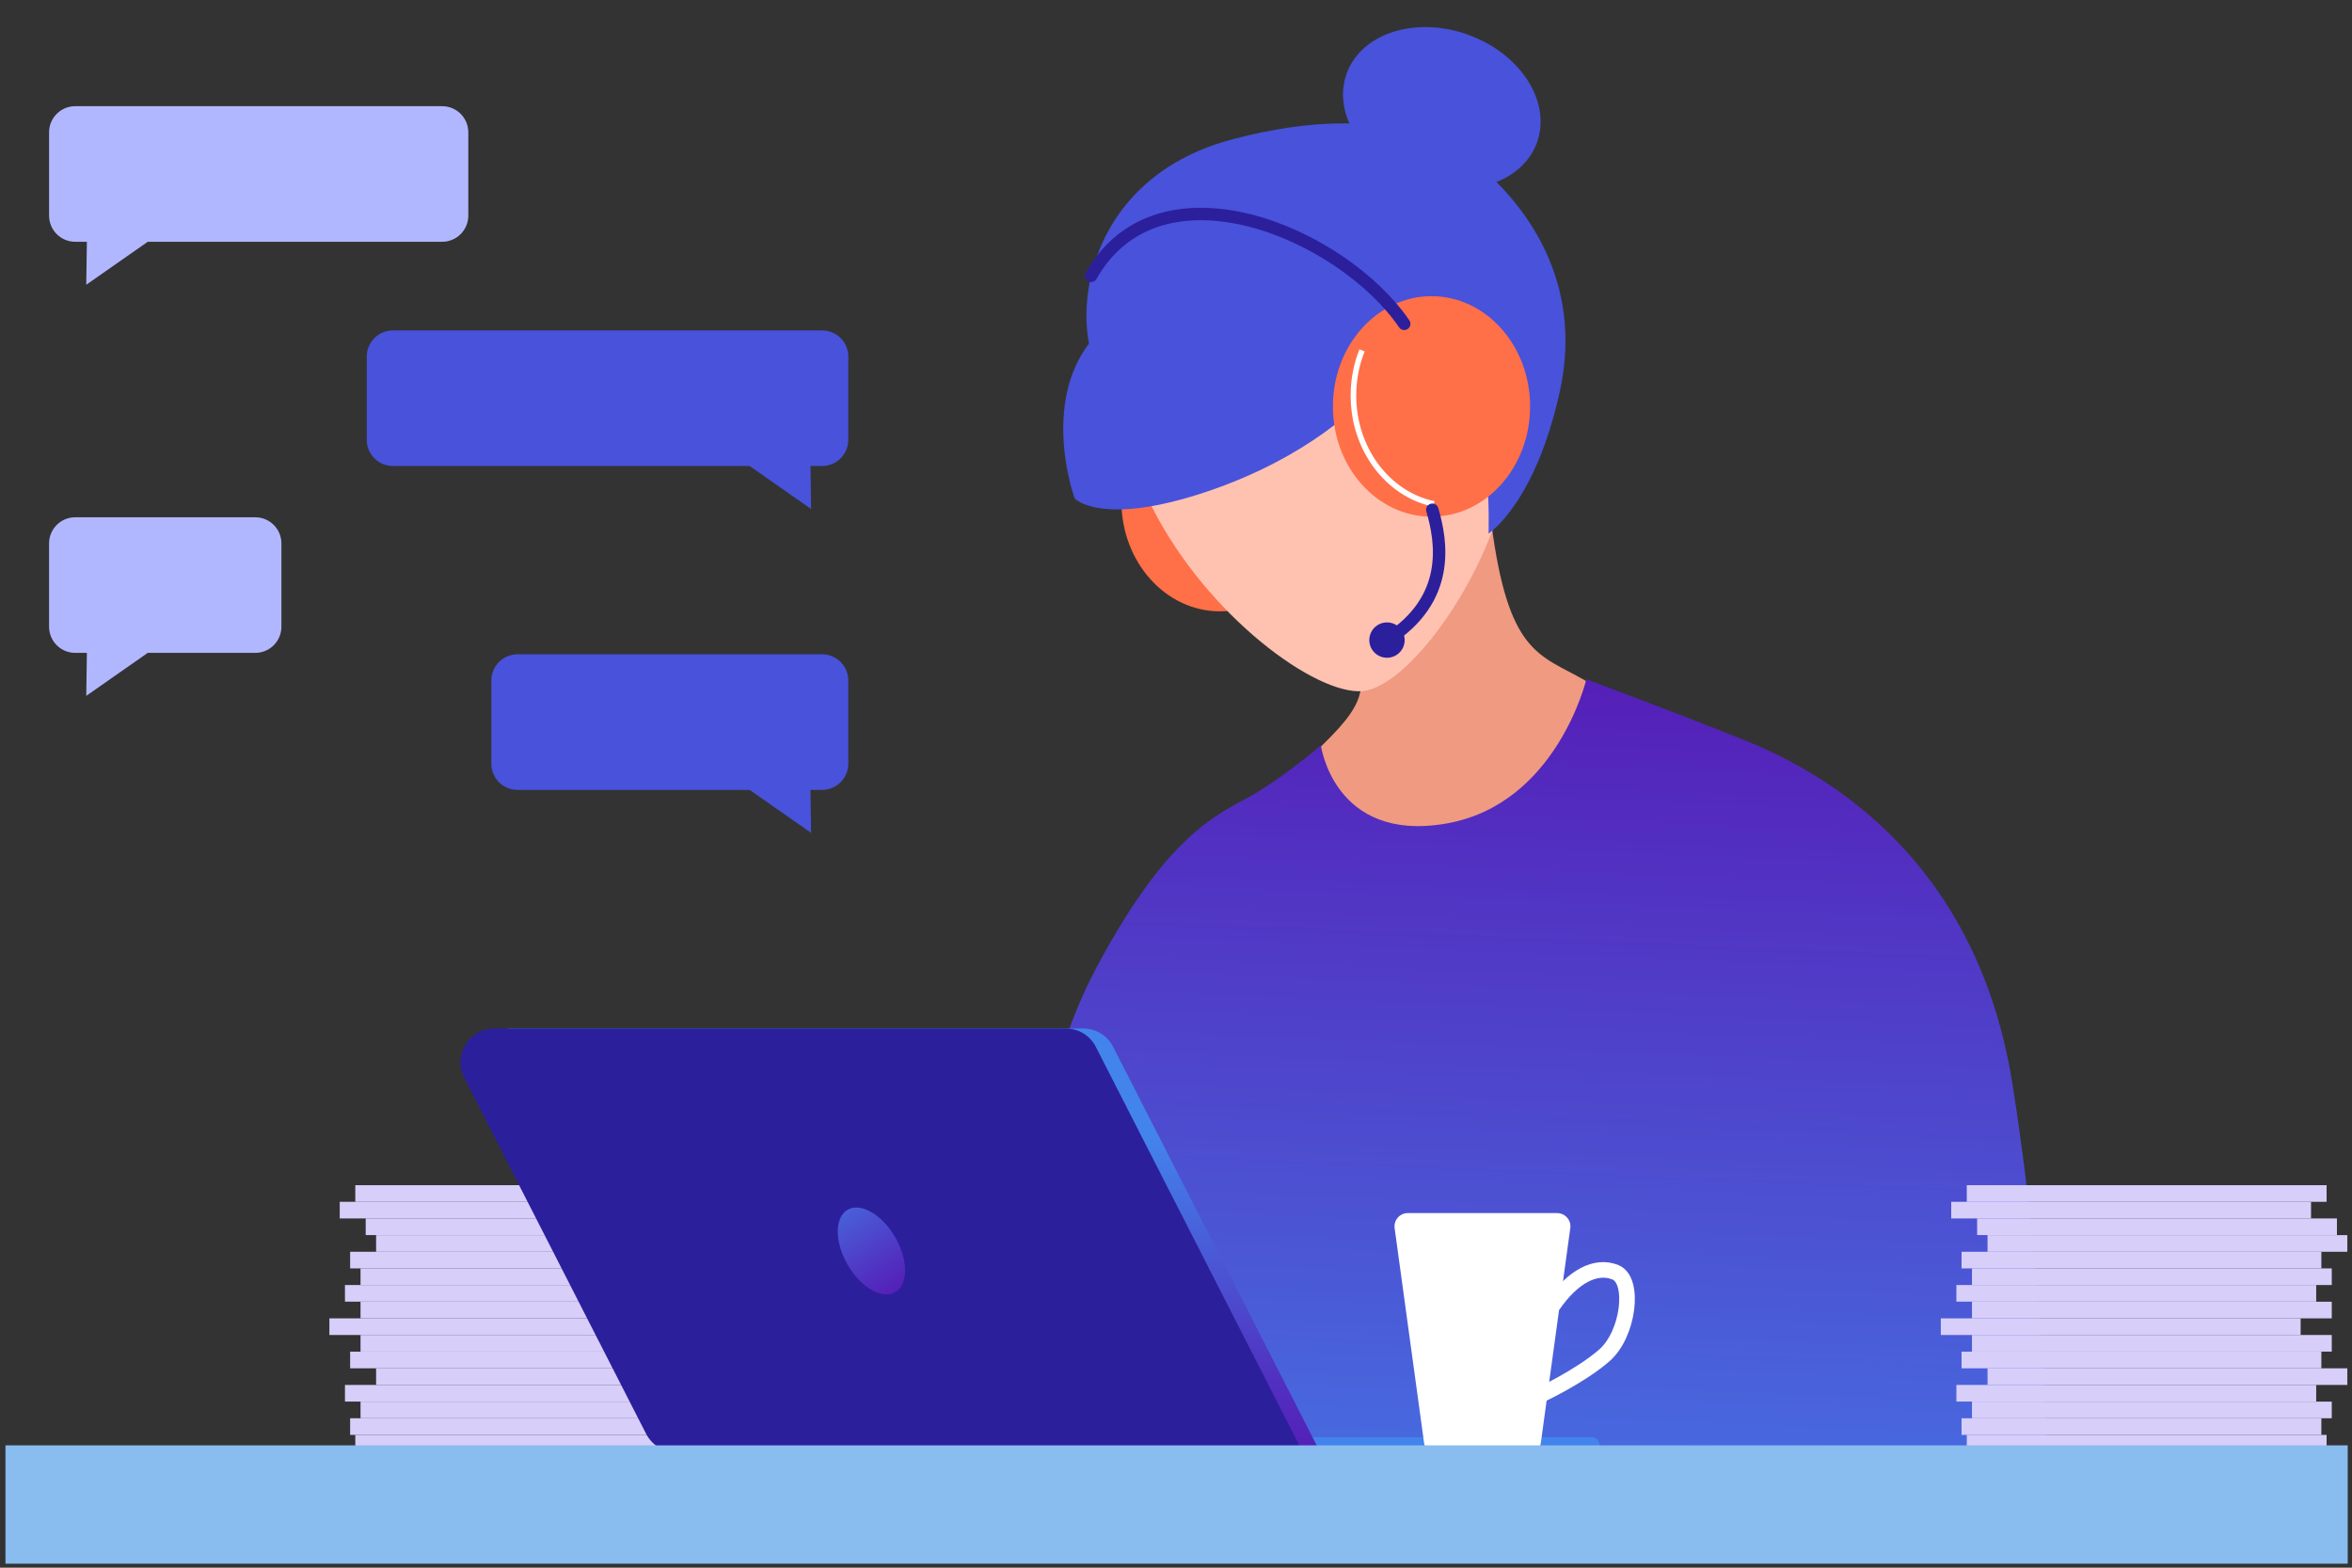 <svg width="348" height="232" viewBox="0 0 348 232" fill="none" xmlns="http://www.w3.org/2000/svg">
<rect x="0" y="0" width="348" height="232" fill="#333333" stroke="none"/>
<path d="M7.259 80.422V92.746C7.259 94.885 8.992 96.618 11.13 96.618H12.854L12.762 102.978L21.859 96.618H37.768C39.906 96.618 41.639 94.885 41.639 92.746V80.422C41.639 78.284 39.906 76.551 37.768 76.551H11.13C8.992 76.551 7.259 78.284 7.259 80.422Z" fill="#B1B7FF"/>
<path d="M7.26 19.585V31.909C7.26 34.048 8.993 35.781 11.131 35.781H12.854L12.762 42.141L21.86 35.781H65.419C67.557 35.781 69.29 34.048 69.29 31.909V19.585C69.29 17.447 67.557 15.714 65.419 15.714H11.131C8.993 15.714 7.26 17.447 7.26 19.585Z" fill="#B1B7FF"/>
<path d="M125.513 100.701V113.025C125.513 115.163 123.78 116.896 121.642 116.896H119.918L120.011 123.256L110.913 116.896H76.571C74.433 116.896 72.7 115.163 72.7 113.025V100.701C72.7 98.562 74.433 96.829 76.571 96.829H121.642C123.78 96.829 125.513 98.562 125.513 100.701Z" fill="#4852DB"/>
<path d="M125.514 52.769V65.093C125.514 67.231 123.781 68.964 121.642 68.964H119.919L120.011 75.325L110.914 68.964H58.137C55.999 68.964 54.266 67.231 54.266 65.093V52.769C54.266 50.63 55.999 48.898 58.137 48.898H121.642C123.781 48.898 125.514 50.63 125.514 52.769Z" fill="#4852DB"/>
<path d="M180.511 90.472C188.57 90.472 195.102 83.168 195.102 74.157C195.102 65.146 188.57 57.842 180.511 57.842C172.453 57.842 165.921 65.146 165.921 74.157C165.921 83.168 172.453 90.472 180.511 90.472Z" fill="#FF6F48"/>
<path d="M200.475 92.933C201.627 101.616 203.167 102.962 195.673 110.253C188.189 117.545 195.102 124.08 198.558 125.232C202.014 126.384 225.048 137.906 231.767 123.886C238.486 109.875 241.178 104.492 234.458 100.658C227.739 96.814 223.131 96.814 220.633 77.236C218.135 57.657 212.19 63.99 212.19 63.99L200.475 92.942V92.933Z" fill="#F09A82"/>
<path d="M180.89 32.115C164.917 40.991 162.649 60.911 171.295 76.654C179.94 92.398 195.867 103.533 202.199 102.188C208.531 100.842 218.642 87.393 222.357 73.769C225.813 61.095 226.965 47.084 213.721 35.756C203.729 27.211 191.259 26.344 180.89 32.105V32.115Z" fill="#FFC2B0"/>
<path d="M227.408 21.101C229.58 15.119 225.038 7.981 217.263 5.157C209.488 2.333 201.424 4.893 199.252 10.874C197.08 16.855 201.622 23.993 209.397 26.817C217.172 29.641 225.236 27.082 227.408 21.101Z" fill="#4852DB"/>
<path d="M163.423 56.109C158.077 50.062 159.008 26.732 182.428 20.593C205.849 14.445 216.218 21.939 220.633 26.161C225.048 30.382 234.458 41.139 230.808 57.842C227.159 74.544 220.246 78.96 220.246 78.96C220.246 78.96 220.817 61.87 216.218 59.188C211.609 56.496 210.844 61.492 207.582 61.298C204.319 61.105 199.517 54.192 187.618 54.192C175.718 54.192 167.847 61.105 163.432 56.109H163.423Z" fill="#4852DB"/>
<path d="M172.64 43.628C193.563 37.867 201.434 59.372 201.434 59.372C201.434 59.372 193.95 67.631 178.401 72.811C162.852 77.992 159.008 73.77 159.008 73.77C159.008 73.77 150.234 49.795 172.64 43.628Z" fill="#4852DB"/>
<path d="M211.803 76.461C219.862 76.461 226.394 69.156 226.394 60.145C226.394 51.135 219.862 43.83 211.803 43.83C203.745 43.83 197.213 51.135 197.213 60.145C197.213 69.156 203.745 76.461 211.803 76.461Z" fill="#FF6F48"/>
<path d="M212.154 74.572C205.379 73.162 200.254 66.516 200.254 58.533C200.254 56.155 200.706 53.897 201.526 51.851" stroke="white" stroke-width="0.83" stroke-miterlimit="10"/>
<path d="M154.041 226.799C153.277 212.602 146.506 172.411 162.468 142.735C173.776 121.723 181.246 120.245 186.233 117.112C191.22 113.979 195.433 110.288 195.433 110.288C195.433 110.288 197.347 124.67 213.834 121.9C230.312 119.139 234.719 100.517 234.719 100.517C234.719 100.517 247.554 105.314 257.711 109.367C267.868 113.421 292.203 125.405 297.761 160.427C303.318 195.45 303.124 226.79 303.124 226.79H154.041V226.799Z" fill="url(#paint0_linear_6893_6108)"/>
<path d="M207.766 47.922C198.549 34.483 171.562 22.96 161.441 40.815" stroke="#2C1F9C" stroke-width="1.84" stroke-miterlimit="10" stroke-linecap="round"/>
<path d="M211.923 75.439C213.315 80.195 214.753 88.694 205.222 94.722" stroke="#2C1F9C" stroke-width="1.84" stroke-miterlimit="10" stroke-linecap="round"/>
<path d="M207.287 93.126C208.172 94.269 207.96 95.91 206.817 96.795C205.674 97.68 204.033 97.468 203.148 96.325C202.264 95.182 202.476 93.541 203.618 92.656C204.761 91.771 206.402 91.983 207.287 93.126Z" fill="#2C1F9C"/>
<path d="M105.808 212.348H52.57V214.809H105.808V212.348Z" fill="#D7CEFA"/>
<path d="M105.043 209.886H51.805V212.347H105.043V209.886Z" fill="#D7CEFA"/>
<path d="M106.582 207.425H53.344V209.886H106.582V207.425Z" fill="#D7CEFA"/>
<path d="M104.277 204.955H51.04V207.416H104.277V204.955Z" fill="#D7CEFA"/>
<path d="M108.886 202.494H55.648V204.955H108.886V202.494Z" fill="#D7CEFA"/>
<path d="M105.043 200.033H51.805V202.494H105.043V200.033Z" fill="#D7CEFA"/>
<path d="M106.582 197.562H53.344V200.024H106.582V197.562Z" fill="#D7CEFA"/>
<path d="M101.973 195.102H48.736V197.563H101.973V195.102Z" fill="#D7CEFA"/>
<path d="M106.582 192.641H53.344V195.102H106.582V192.641Z" fill="#D7CEFA"/>
<path d="M104.277 190.169H51.04V192.63H104.277V190.169Z" fill="#D7CEFA"/>
<path d="M106.582 187.708H53.344V190.169H106.582V187.708Z" fill="#D7CEFA"/>
<path d="M105.043 185.247H51.805V187.708H105.043V185.247Z" fill="#D7CEFA"/>
<path d="M108.886 182.786H55.648V185.247H108.886V182.786Z" fill="#D7CEFA"/>
<path d="M107.347 180.315H54.109V182.777H107.347V180.315Z" fill="#D7CEFA"/>
<path d="M103.503 177.854H50.266V180.316H103.503V177.854Z" fill="#D7CEFA"/>
<path d="M105.808 175.394H52.57V177.855H105.808V175.394Z" fill="#D7CEFA"/>
<path d="M344.242 212.348H291.004V214.809H344.242V212.348Z" fill="#D7CEFA"/>
<path d="M343.468 209.886H290.23V212.347H343.468V209.886Z" fill="#D7CEFA"/>
<path d="M345.007 207.425H291.77V209.886H345.007V207.425Z" fill="#D7CEFA"/>
<path d="M342.703 204.955H289.465V207.416H342.703V204.955Z" fill="#D7CEFA"/>
<path d="M347.311 202.494H294.074V204.955H347.311V202.494Z" fill="#D7CEFA"/>
<path d="M343.468 200.033H290.23V202.494H343.468V200.033Z" fill="#D7CEFA"/>
<path d="M345.007 197.562H291.77V200.024H345.007V197.562Z" fill="#D7CEFA"/>
<path d="M340.399 195.102H287.161V197.563H340.399V195.102Z" fill="#D7CEFA"/>
<path d="M345.007 192.641H291.77V195.102H345.007V192.641Z" fill="#D7CEFA"/>
<path d="M342.703 190.169H289.465V192.63H342.703V190.169Z" fill="#D7CEFA"/>
<path d="M345.007 187.708H291.77V190.169H345.007V187.708Z" fill="#D7CEFA"/>
<path d="M343.468 185.247H290.23V187.708H343.468V185.247Z" fill="#D7CEFA"/>
<path d="M347.311 182.786H294.074V185.247H347.311V182.786Z" fill="#D7CEFA"/>
<path d="M345.772 180.315H292.535V182.777H345.772V180.315Z" fill="#D7CEFA"/>
<path d="M341.938 177.854H288.7V180.316H341.938V177.854Z" fill="#D7CEFA"/>
<path d="M344.242 175.394H291.004V177.855H344.242V175.394Z" fill="#D7CEFA"/>
<path d="M235.5 214.983H107.024V212.679H235.5C236.136 212.679 236.652 213.195 236.652 213.831C236.652 214.467 236.136 214.983 235.5 214.983Z" fill="#4383EC"/>
<path d="M195.379 214.984H102.757C100.803 214.984 99.024 213.887 98.139 212.154L71.244 159.484C69.548 156.157 71.963 152.202 75.696 152.202H160.253C162.133 152.202 163.857 153.253 164.705 154.931L195.37 214.984H195.379Z" fill="url(#paint1_linear_6893_6108)"/>
<path d="M192.816 214.984H100.195C98.241 214.984 96.462 213.887 95.577 212.154L68.682 159.484C66.986 156.157 69.401 152.202 73.133 152.202H157.69C159.571 152.202 161.294 153.253 162.142 154.931L192.807 214.984H192.816Z" fill="#2C1F9C"/>
<path d="M132.455 191.231C134.399 190.108 134.399 186.468 132.454 183.099C130.51 179.731 127.357 177.91 125.413 179.033C123.469 180.155 123.469 183.796 125.414 187.164C127.358 190.533 130.511 192.353 132.455 191.231Z" fill="url(#paint2_linear_6893_6108)"/>
<path d="M213.14 215.713H225.555C226.772 215.713 227.804 214.81 227.97 213.602L232.339 181.755C232.505 180.575 231.583 179.524 230.394 179.524H208.291C207.102 179.524 206.19 180.575 206.347 181.755L210.715 213.602C210.881 214.81 211.914 215.713 213.13 215.713H213.14Z" fill="white"/>
<path d="M229.749 193.194C232.707 188.88 236.136 187.101 239.03 188.291C241.924 189.47 240.984 197.453 237.371 200.587C233.767 203.721 227.915 206.44 227.915 206.44" stroke="white" stroke-width="2.31" stroke-miterlimit="10"/>
<path d="M347.367 213.895H0.808V231.408H347.367V213.895Z" fill="#89BCEF"/>
<defs>
<linearGradient id="paint0_linear_6893_6108" x1="203.985" y1="254.179" x2="210.623" y2="99.29" gradientUnits="userSpaceOnUse">
<stop stop-color="#4383EC"/>
<stop offset="1" stop-color="#551FB8"/>
</linearGradient>
<linearGradient id="paint1_linear_6893_6108" x1="133.059" y1="152.204" x2="133.059" y2="214.982" gradientUnits="userSpaceOnUse">
<stop offset="0.26" stop-color="#4383EC"/>
<stop offset="0.51" stop-color="#495DD8"/>
<stop offset="0.83" stop-color="#5130C0"/>
<stop offset="1" stop-color="#551FB8"/>
</linearGradient>
<linearGradient id="paint2_linear_6893_6108" x1="119.624" y1="170.703" x2="132.99" y2="190.981" gradientUnits="userSpaceOnUse">
<stop offset="0.26" stop-color="#4383EC"/>
<stop offset="0.438" stop-color="#495DD8"/>
<stop offset="0.83" stop-color="#5130C0"/>
<stop offset="1" stop-color="#551FB8"/>
</linearGradient>
</defs>
</svg>
